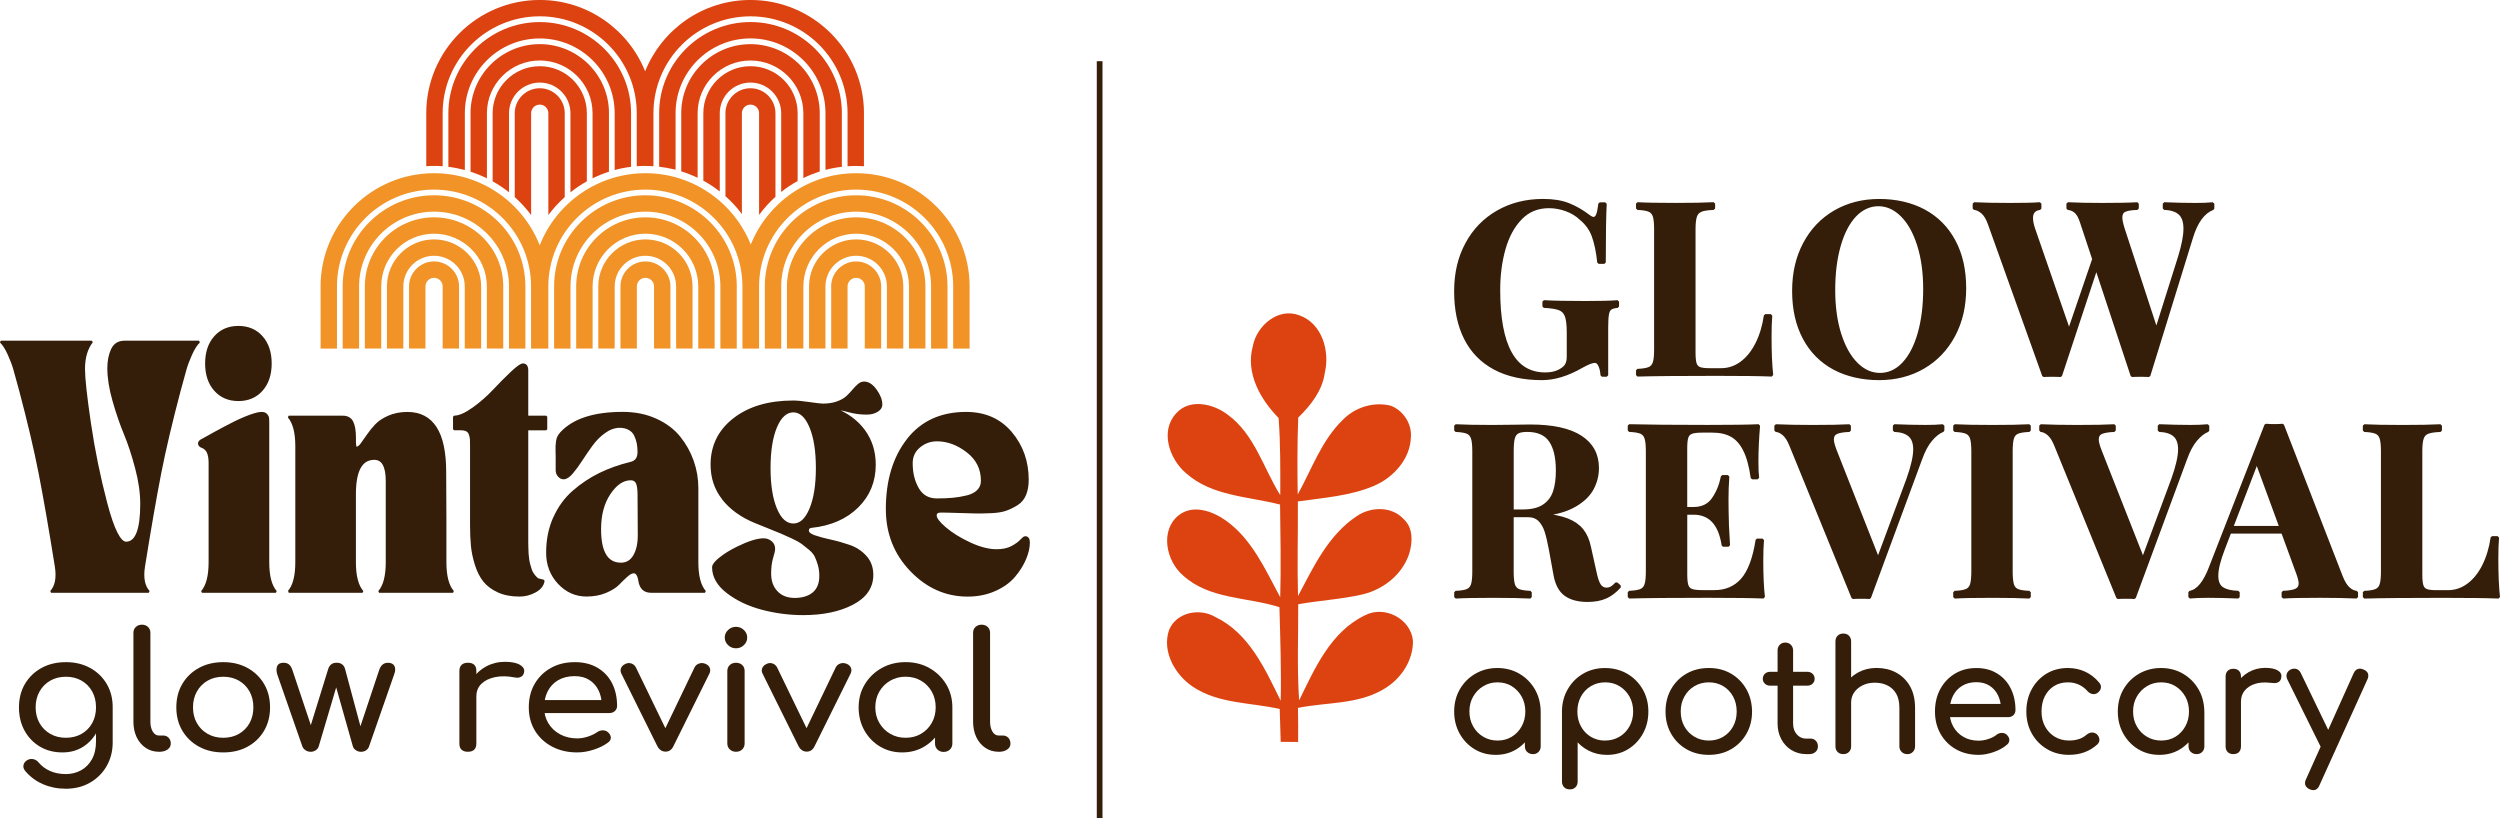 <?xml version="1.0" encoding="UTF-8"?>
<svg id="Layer_1" data-name="Layer 1" xmlns="http://www.w3.org/2000/svg" xmlns:xlink="http://www.w3.org/1999/xlink" viewBox="0 0 875.4 286.52">
  <defs>
    <clipPath id="clippath">
      <rect x="291.05" y="91.55" width="17.51" height="30.5" fill="none"/>
    </clipPath>
    <clipPath id="clippath-1">
      <rect x="267.82" y="68.38" width="63.97" height="53.68" fill="none"/>
    </clipPath>
    <clipPath id="clippath-2">
      <rect x="283.3" y="83.83" width="33" height="38.22" fill="none"/>
    </clipPath>
    <clipPath id="clippath-3">
      <rect x="275.56" y="76.1" width="48.48" height="45.95" fill="none"/>
    </clipPath>
    <clipPath id="clippath-4">
      <rect x="217.24" y="91.55" width="17.51" height="30.5" fill="none"/>
    </clipPath>
    <clipPath id="clippath-5">
      <rect x="194.01" y="68.38" width="63.97" height="53.68" fill="none"/>
    </clipPath>
    <clipPath id="clippath-6">
      <rect x="209.5" y="83.83" width="33" height="38.22" fill="none"/>
    </clipPath>
    <clipPath id="clippath-7">
      <rect x="201.76" y="76.1" width="48.48" height="45.95" fill="none"/>
    </clipPath>
    <clipPath id="clippath-8">
      <rect x="112.26" y="60.65" width="227.27" height="61.41" fill="none"/>
    </clipPath>
    <clipPath id="clippath-9">
      <rect x="143.23" y="91.55" width="17.51" height="30.5" fill="none"/>
    </clipPath>
    <clipPath id="clippath-10">
      <rect x="120" y="68.38" width="63.97" height="53.68" fill="none"/>
    </clipPath>
    <clipPath id="clippath-11">
      <rect x="135.49" y="83.83" width="33" height="38.22" fill="none"/>
    </clipPath>
    <clipPath id="clippath-12">
      <rect x="127.75" y="76.1" width="48.48" height="45.95" fill="none"/>
    </clipPath>
  </defs>
  <g>
    <path d="M271.54,39.64v29.26c-2.11,1.89-4.03,4.02-5.74,6.35v-35.61c0-1.66-1.35-3.01-3.02-3.01s-3,1.35-3,3.01v35.31c-1.71-2.3-3.64-4.38-5.76-6.25v-29.06c0-4.81,3.93-8.74,8.76-8.74s8.75,3.92,8.75,8.74Z" fill="#dd4311"/>
    <path d="M294.78,39.64v18.78c-1.96.21-3.88.57-5.73,1.06v-19.85c0-14.43-11.78-26.18-26.26-26.18s-26.23,11.74-26.23,26.18v19.79c-1.88-.47-3.79-.82-5.75-1.04v-18.75c0-17.59,14.35-31.91,31.98-31.91s32,14.32,32,31.91Z" fill="#dd4311"/>
    <path d="M279.3,39.64v23.75c-2.03,1.1-3.97,2.4-5.76,3.84v-27.59c0-5.91-4.81-10.73-10.76-10.73s-10.75,4.82-10.75,10.73v27.4c-1.82-1.42-3.73-2.68-5.75-3.77v-23.63c0-9.08,7.4-16.46,16.5-16.46s16.52,7.38,16.52,16.46Z" fill="#dd4311"/>
    <path d="M287.04,39.64v20.42c-1.98.63-3.9,1.39-5.74,2.28v-22.69c0-10.18-8.3-18.46-18.52-18.46s-18.5,8.28-18.5,18.46v22.6c-1.84-.88-3.76-1.64-5.74-2.25v-20.35c0-13.34,10.88-24.19,24.24-24.19s24.26,10.85,24.26,24.19Z" fill="#dd4311"/>
    <path d="M302.52,39.64v18.57c-.9-.06-1.81-.1-2.73-.1-1.02,0-2.02.03-3.01.11v-18.59c0-18.69-15.24-33.91-34-33.91s-33.97,15.22-33.97,33.91v18.57c-.94-.06-1.86-.1-2.82-.1-1.01,0-2.03.03-3.03.11v-18.59c0-18.69-15.24-33.91-33.97-33.91s-33.99,15.22-33.99,33.91v18.59c-1-.08-2-.11-3.02-.11-.91,0-1.83.03-2.72.1v-18.57c0-21.85,17.82-39.64,39.74-39.64,16.72,0,31.04,10.36,36.9,24.98,5.85-14.62,20.17-24.98,36.89-24.98,21.92,0,39.74,17.78,39.74,39.64Z" fill="#dd4311"/>
    <path d="M197.75,39.64v29.38c-2.12,1.89-4.03,3.98-5.74,6.27v-35.65c0-1.66-1.35-3.01-3.01-3.01s-3.02,1.35-3.02,3.01v35.65c-1.71-2.28-3.62-4.38-5.74-6.27v-29.38c0-4.81,3.93-8.74,8.76-8.74s8.75,3.92,8.75,8.74Z" fill="#dd4311"/>
    <path d="M220.97,39.64v18.78c-1.95.23-3.86.6-5.74,1.11v-19.89c0-14.43-11.77-26.18-26.23-26.18s-26.23,11.74-26.23,26.18v19.89c-1.88-.5-3.82-.88-5.77-1.11v-18.78c0-17.59,14.37-31.91,32-31.91s31.98,14.32,31.98,31.91Z" fill="#dd4311"/>
    <path d="M205.49,39.64v23.85c-2.01,1.13-3.95,2.42-5.74,3.85v-27.7c0-5.91-4.82-10.73-10.75-10.73s-10.76,4.82-10.76,10.73v27.7c-1.79-1.43-3.73-2.72-5.74-3.85v-23.85c0-9.08,7.4-16.46,16.5-16.46s16.49,7.38,16.49,16.46Z" fill="#dd4311"/>
    <path d="M213.23,39.64v20.49c-1.98.63-3.9,1.4-5.74,2.32v-22.81c0-10.18-8.3-18.46-18.49-18.46s-18.5,8.28-18.5,18.46v22.81c-1.85-.91-3.76-1.69-5.74-2.32v-20.49c0-13.34,10.87-24.19,24.24-24.19s24.24,10.85,24.24,24.19Z" fill="#dd4311"/>
    <g clip-path="url(#clippath)">
      <path d="M299.8,91.55c4.83,0,8.75,3.93,8.75,8.74v81.22h-5.74v-81.22c0-1.66-1.36-3.01-3.01-3.01s-3.02,1.35-3.02,3.01v81.22h-5.74v-81.22c0-4.82,3.93-8.74,8.76-8.74Z" fill="#f19326"/>
    </g>
    <g clip-path="url(#clippath-1)">
      <path d="M299.8,68.38c17.64,0,31.98,14.32,31.98,31.92v81.22h-5.75v-81.22c0-14.44-11.77-26.19-26.24-26.19s-26.24,11.75-26.24,26.19v81.22h-5.74v-81.22c0-17.6,14.35-31.92,31.99-31.92Z" fill="#f19326"/>
    </g>
    <g clip-path="url(#clippath-2)">
      <path d="M299.8,83.83c9.09,0,16.5,7.38,16.5,16.47v81.22h-5.74v-81.22c0-5.92-4.83-10.74-10.76-10.74s-10.76,4.81-10.76,10.74v81.22h-5.75v-81.22c0-9.08,7.41-16.47,16.5-16.47Z" fill="#f19326"/>
    </g>
    <g clip-path="url(#clippath-3)">
      <path d="M299.8,76.1c13.37,0,24.24,10.85,24.24,24.19v81.22h-5.74v-81.22c0-10.18-8.3-18.46-18.49-18.46s-18.5,8.28-18.5,18.46v81.22h-5.75v-81.22c0-13.34,10.88-24.19,24.24-24.19Z" fill="#f19326"/>
    </g>
    <g clip-path="url(#clippath-4)">
      <path d="M226,91.55c4.83,0,8.76,3.93,8.76,8.74v81.22h-5.74v-81.22c0-1.66-1.35-3.01-3.01-3.01s-3.01,1.35-3.01,3.01v81.22h-5.74v-81.22c0-4.82,3.92-8.74,8.75-8.74Z" fill="#f19326"/>
    </g>
    <g clip-path="url(#clippath-5)">
      <path d="M226,68.38c17.63,0,31.99,14.32,31.99,31.92v81.22h-5.74v-81.22c0-14.44-11.77-26.19-26.24-26.19s-26.24,11.75-26.24,26.19v81.22h-5.75v-81.22c0-17.6,14.35-31.92,31.98-31.92Z" fill="#f19326"/>
    </g>
    <g clip-path="url(#clippath-6)">
      <path d="M226,83.83c9.1,0,16.5,7.38,16.5,16.47v81.22h-5.75v-81.22c0-5.92-4.82-10.74-10.75-10.74s-10.76,4.81-10.76,10.74v81.22h-5.74v-81.22c0-9.08,7.4-16.47,16.5-16.47Z" fill="#f19326"/>
    </g>
    <g clip-path="url(#clippath-7)">
      <path d="M226,76.1c13.37,0,24.24,10.85,24.24,24.19v81.22h-5.74v-81.22c0-10.18-8.3-18.46-18.5-18.46s-18.5,8.28-18.5,18.46v81.22h-5.74v-81.22c0-13.34,10.87-24.19,24.24-24.19Z" fill="#f19326"/>
    </g>
    <g clip-path="url(#clippath-8)">
      <path d="M299.8,60.65c-16.72,0-31.05,10.37-36.91,24.99-5.85-14.62-20.18-24.99-36.9-24.99s-31.22,10.49-37,25.26c-5.79-14.77-20.19-25.26-37.01-25.26-21.9,0-39.73,17.79-39.73,39.65v81.22h5.74v-81.22c0-18.7,15.25-33.91,33.98-33.91s33.99,15.21,33.99,33.91v81.22h6.04v-81.22c0-18.7,15.24-33.91,33.98-33.91s33.99,15.21,33.99,33.91v81.22h5.83v-81.22c0-18.7,15.25-33.91,33.98-33.91s33.99,15.21,33.99,33.91v81.22h5.74v-81.22c0-21.86-17.83-39.65-39.73-39.65Z" fill="#f19326"/>
    </g>
    <g clip-path="url(#clippath-9)">
      <path d="M151.98,91.55c4.83,0,8.76,3.93,8.76,8.74v81.22h-5.74v-81.22c0-1.66-1.35-3.01-3.01-3.01s-3.01,1.35-3.01,3.01v81.22h-5.75v-81.22c0-4.82,3.93-8.74,8.76-8.74Z" fill="#f19326"/>
    </g>
    <g clip-path="url(#clippath-10)">
      <path d="M151.98,68.38c17.64,0,31.99,14.32,31.99,31.92v81.22h-5.74v-81.22c0-14.44-11.78-26.19-26.25-26.19s-26.24,11.75-26.24,26.19v81.22h-5.75v-81.22c0-17.6,14.35-31.92,31.99-31.92Z" fill="#f19326"/>
    </g>
    <g clip-path="url(#clippath-11)">
      <path d="M151.98,83.83c9.1,0,16.5,7.38,16.5,16.47v81.22h-5.74v-81.22c0-5.92-4.83-10.74-10.76-10.74s-10.75,4.81-10.75,10.74v81.22h-5.74v-81.22c0-9.08,7.4-16.47,16.5-16.47Z" fill="#f19326"/>
    </g>
    <g clip-path="url(#clippath-12)">
      <path d="M151.98,76.1c13.37,0,24.24,10.85,24.24,24.19v81.22h-5.74v-81.22c0-10.18-8.3-18.46-18.5-18.46s-18.49,8.28-18.49,18.46v81.22h-5.74v-81.22c0-13.34,10.87-24.19,24.24-24.19Z" fill="#f19326"/>
    </g>
    <path d="M317.85,153.98c4.87-6.24,11.68-9.37,20.44-9.37,6.59,0,11.83,2.31,15.72,6.92,3.89,4.61,5.83,10.1,5.83,16.46,0,1.98-.3,3.71-.89,5.16-.59,1.46-1.53,2.6-2.82,3.41-1.29.82-2.6,1.46-3.94,1.93-1.34.47-3.06.74-5.18.83-2.11.09-3.97.12-5.56.09-1.6-.03-3.64-.09-6.14-.17-2.5-.09-4.47-.13-5.91-.13-1.19,0-1.78.47-1.78,1.4,0,1.05,1.13,2.54,3.4,4.47,2.27,1.93,5.13,3.69,8.58,5.3,3.45,1.6,6.57,2.41,9.35,2.41,2.16,0,3.95-.38,5.37-1.14,1.42-.76,2.47-1.52,3.17-2.28.7-.76,1.2-1.14,1.51-1.14.82,0,1.24.61,1.24,1.84,0,1.75-.44,3.66-1.31,5.73-.88,2.07-2.14,4.09-3.79,6.04-1.65,1.95-3.9,3.58-6.76,4.86-2.86,1.28-6.04,1.93-9.54,1.93-7.57,0-14.18-2.93-19.82-8.8-5.64-5.86-8.46-13.03-8.46-21.49,0-9.92,2.43-18,7.3-24.25ZM321.4,171.14c1.47,2.51,3.67,3.76,6.61,3.76,2.11,0,3.98-.07,5.6-.22,1.62-.15,3.27-.42,4.95-.83,1.67-.41,2.97-1.08,3.9-2.01.93-.93,1.39-2.1,1.39-3.5,0-4.2-1.7-7.62-5.1-10.24-3.4-2.63-6.95-3.94-10.66-3.94-2.32,0-4.38.74-6.18,2.23-1.8,1.49-2.7,3.43-2.7,5.82,0,3.44.73,6.42,2.2,8.93Z" fill="#341e0a" stroke="#341e0a" stroke-miterlimit="1" stroke-width=".75"/>
    <path d="M32.17,119.67c-1.85,2.39-2.78,5.57-2.78,9.54,0,3.27.7,9.63,2.09,19.08,1.39,9.45,3.3,18.78,5.72,27.97,2.42,9.19,4.74,13.79,6.95,13.79,3.55,0,5.33-4.52,5.33-13.57,0-3.91-.61-8.14-1.82-12.69-1.21-4.55-2.52-8.54-3.94-11.95-1.42-3.41-2.73-7.24-3.94-11.47-1.21-4.23-1.82-8.04-1.82-11.42,0-2.51.42-4.68,1.27-6.52.85-1.84,2.31-2.76,4.37-2.76h26.12c-.98.93-1.92,2.41-2.82,4.42-.9,2.01-1.56,3.76-1.97,5.25-.41,1.49-1.08,3.93-2.01,7.31-2.94,11.09-5.22,20.78-6.84,29.06-1.62,8.29-3.52,19.17-5.68,32.65-.62,3.97-.05,6.92,1.7,8.84H17.88c1.75-1.93,2.32-4.87,1.7-8.84-2.16-13.48-4.06-24.37-5.68-32.65-1.62-8.29-3.9-17.97-6.84-29.06-.93-3.38-1.6-5.82-2.01-7.31-.41-1.49-1.07-3.24-1.97-5.25-.9-2.01-1.84-3.49-2.82-4.42h31.91Z" fill="#341e0a" stroke="#341e0a" stroke-miterlimit="1" stroke-width=".75"/>
    <path d="M70.57,154.16c.15-.06.77-.39,1.85-1.01,1.08-.61,2.05-1.15,2.9-1.62.85-.47,1.96-1.07,3.32-1.79,1.36-.73,2.61-1.37,3.75-1.93,1.13-.55,2.31-1.08,3.52-1.58,1.21-.5,2.31-.89,3.28-1.18.98-.29,1.78-.44,2.4-.44.72,0,1.26.19,1.62.57.36.38.57.76.62,1.14.05.38.08.95.08,1.71v48.85c0,4.84.9,8.29,2.7,10.33h-25.89c1.8-2.04,2.7-5.49,2.7-10.33v-34.97c0-.2-.01-.51-.04-.92-.03-.41-.06-.76-.12-1.05-.05-.29-.14-.64-.27-1.05-.13-.41-.28-.74-.46-1.01-.18-.26-.41-.53-.7-.79-.28-.26-.61-.45-.97-.57-.77-.29-1.16-.7-1.16-1.23,0-.41.28-.79.85-1.14ZM91.67,118c2.06,2.33,3.09,5.43,3.09,9.28s-1.03,6.94-3.09,9.28c-2.06,2.33-4.79,3.5-8.19,3.5s-6.13-1.17-8.19-3.5c-2.06-2.33-3.09-5.43-3.09-9.28s1.03-6.95,3.09-9.28c2.06-2.33,4.79-3.5,8.19-3.5s6.13,1.17,8.19,3.5Z" fill="#341e0a" stroke="#341e0a" stroke-miterlimit="1" stroke-width=".75"/>
    <path d="M101.08,207.21c1.8-2.04,2.7-5.49,2.7-10.33v-40.62c0-4.84-.9-8.29-2.7-10.33h18.93c1.6,0,2.7.61,3.32,1.84.62,1.23.93,3.03.93,5.43v1.49c0,1.4.18,2.1.54,2.1.57,0,1.16-.42,1.78-1.27.62-.85,1.34-1.87,2.16-3.06.82-1.2,1.78-2.38,2.86-3.55,1.08-1.17,2.59-2.17,4.52-3.02,1.93-.85,4.11-1.27,6.53-1.27,8.81,0,13.21,6.86,13.21,20.57l.08,16.72v14.97c0,4.84.9,8.29,2.7,10.33h-25.89c1.8-2.04,2.7-5.49,2.7-10.33v-28.45c0-5.19-1.47-7.79-4.4-7.79-4.53,0-6.8,4.14-6.8,12.43v23.81c0,4.84.9,8.29,2.7,10.33h-25.88Z" fill="#341e0a" stroke="#341e0a" stroke-miterlimit="1" stroke-width=".75"/>
    <path d="M165.63,143.08c2.65-1.9,5.06-4,7.22-6.3,2.16-2.3,4.25-4.41,6.26-6.3,2.01-1.9,3.35-2.85,4.02-2.85.98,0,1.47.7,1.47,2.1v16.2h6.65v4.38h-6.65v39.52c0,.38.01,1.05.04,2.01.03.96.05,1.65.08,2.06.03.41.09,1.01.19,1.8.1.79.22,1.4.35,1.84l.46,1.58c.18.61.39,1.11.62,1.49.23.38.52.77.85,1.18.33.41.71.76,1.12,1.05.1.06.77.23,2.01.52-.21,1.52-1.17,2.76-2.9,3.72-1.73.96-3.57,1.44-5.52,1.44-2.89,0-5.37-.48-7.46-1.44-2.09-.96-3.72-2.19-4.91-3.68-1.19-1.49-2.14-3.37-2.86-5.65-.72-2.28-1.18-4.46-1.39-6.57-.21-2.1-.31-4.49-.31-7.18v-28.1c0-.93-.01-1.62-.04-2.06-.03-.44-.14-.99-.35-1.66-.21-.67-.57-1.15-1.08-1.44-.51-.29-1.21-.44-2.09-.44h-2.4v-4.38c1.75,0,3.95-.95,6.61-2.84Z" fill="#341e0a" stroke="#341e0a" stroke-miterlimit="1" stroke-width=".75"/>
    <path d="M194.1,181.29c1.65-3.68,3.9-6.76,6.76-9.24,2.86-2.48,5.94-4.52,9.23-6.13,3.3-1.6,6.88-2.87,10.74-3.81,1.85-.41,2.78-1.69,2.78-3.85,0-1.11-.09-2.13-.27-3.06-.18-.93-.49-1.87-.93-2.8-.44-.93-1.13-1.66-2.09-2.19-.95-.53-2.1-.79-3.44-.79-1.8.06-3.55.7-5.25,1.93-1.7,1.23-3.19,2.73-4.48,4.51-1.29,1.78-2.5,3.55-3.63,5.3-1.13,1.75-2.23,3.24-3.28,4.46-1.06,1.23-2.02,1.84-2.9,1.84-.62,0-1.17-.28-1.66-.83-.49-.55-.73-1.21-.73-1.97v-4.82c0-.23-.01-.8-.04-1.71-.03-.91-.03-1.55,0-1.93.03-.38.08-.9.15-1.58.08-.67.24-1.24.5-1.71.26-.47.57-.91.93-1.31,4.33-4.67,11.51-7,21.56-7,4.28,0,8.13.77,11.55,2.32,3.43,1.55,6.17,3.59,8.23,6.13,2.06,2.54,3.63,5.34,4.71,8.4,1.08,3.06,1.62,6.2,1.62,9.41v26c0,4.84.9,8.29,2.7,10.33h-18.93c-2.27,0-3.61-1.25-4.02-3.76-.31-2.04-.98-3.06-2.01-3.06-.67,0-1.48.42-2.43,1.27-.95.85-1.92,1.78-2.9,2.8-.98,1.02-2.46,1.95-4.44,2.8-1.98.85-4.24,1.27-6.76,1.27-3.76,0-6.99-1.44-9.7-4.33-2.7-2.89-4.06-6.43-4.06-10.64,0-4.49.82-8.58,2.47-12.26ZM213.46,172.76c-2.24,3.3-3.36,7.48-3.36,12.56,0,8.05,2.45,12.08,7.34,12.08,2.01,0,3.55-.92,4.64-2.76,1.08-1.84,1.62-4.25,1.62-7.22,0-1.87-.01-4.25-.04-7.14-.03-2.89-.04-5.24-.04-7.05,0-1.98-.21-3.38-.62-4.2-.41-.82-1.13-1.23-2.16-1.23-2.68,0-5.14,1.65-7.38,4.95Z" fill="#341e0a" stroke="#341e0a" stroke-miterlimit="1" stroke-width=".75"/>
    <path d="M253.21,174.68c-2.68-3.4-4.02-7.38-4.02-11.96,0-6.6,2.63-11.93,7.88-16,5.25-4.07,12.16-6.1,20.71-6.1,1.29,0,3.17.18,5.64.54,2.47.36,4.04.54,4.71.54,1.91,0,3.59-.26,5.06-.79,1.47-.53,2.61-1.18,3.44-1.95.82-.77,1.54-1.53,2.16-2.28.62-.75,1.24-1.38,1.85-1.91.62-.53,1.26-.79,1.93-.79,1.44,0,2.81.89,4.09,2.67,1.29,1.78,1.93,3.47,1.93,5.06,0,.87-.5,1.6-1.51,2.2-1,.6-2.2.9-3.59.9-2.21,0-4.3-.28-6.26-.83-1.96-.55-3.71-.86-5.25-.9,4.53,1.73,8.05,4.3,10.55,7.69,2.5,3.4,3.75,7.38,3.75,11.96,0,5.83-2.01,10.73-6.03,14.7-4.02,3.97-9.4,6.32-16.15,7.04-.82.1-1.24.53-1.24,1.3,0,.82.77,1.49,2.32,2.02,1.54.53,3.42,1.04,5.64,1.52,2.21.48,4.43,1.11,6.65,1.88,2.21.77,4.1,2.01,5.64,3.72,1.54,1.71,2.32,3.84,2.32,6.39,0,4.33-2.31,7.71-6.92,10.11-4.61,2.41-10.37,3.61-17.27,3.61-4.89,0-9.7-.63-14.41-1.88-4.71-1.25-8.74-3.17-12.09-5.74-3.35-2.58-5.02-5.5-5.02-8.78,0-.77.82-1.82,2.47-3.14,1.65-1.32,3.66-2.56,6.03-3.72,3.92-1.93,6.98-2.89,9.2-2.89.93,0,1.76.3,2.51.9.75.6,1.12,1.41,1.12,2.42,0,.53-.23,1.57-.7,3.11-.46,1.54-.7,3.4-.7,5.56,0,2.65.77,4.79,2.32,6.43,1.54,1.64,3.66,2.46,6.34,2.46s4.97-.69,6.57-2.06c1.6-1.37,2.39-3.38,2.39-6.03,0-1.4-.17-2.67-.5-3.83-.34-1.16-.71-2.17-1.12-3.03-.41-.87-1.12-1.72-2.12-2.56-1-.84-1.88-1.54-2.63-2.1-.75-.55-1.89-1.19-3.44-1.91-1.54-.72-2.81-1.29-3.79-1.7-.98-.41-2.49-1.02-4.52-1.84-2.04-.82-3.64-1.47-4.83-1.95-4.74-1.97-8.45-4.66-11.13-8.05ZM271.72,149.47c-1.52,3.64-2.28,8.44-2.28,14.41s.76,10.76,2.28,14.38c1.52,3.61,3.54,5.42,6.07,5.42s4.47-1.81,5.99-5.42c1.52-3.61,2.28-8.4,2.28-14.38s-.76-10.78-2.28-14.41c-1.52-3.64-3.52-5.45-5.99-5.45s-4.55,1.82-6.07,5.45Z" fill="#341e0a" stroke="#341e0a" stroke-miterlimit="1" stroke-width=".75"/>
    <path d="M21.89,263.47c-2.98,0-5.61-.67-7.89-2.02-2.28-1.35-4.08-3.21-5.39-5.58-1.31-2.37-1.97-5.1-1.97-8.18s.7-5.86,2.11-8.23c1.41-2.37,3.35-4.23,5.81-5.58,2.46-1.35,5.3-2.02,8.52-2.02s6,.68,8.46,2.02c2.46,1.35,4.4,3.21,5.81,5.58,1.41,2.37,2.11,5.12,2.11,8.23h-3.51c0,3.08-.61,5.8-1.82,8.18-1.21,2.37-2.87,4.24-4.97,5.58-2.11,1.35-4.53,2.02-7.27,2.02ZM22.96,276.18c-2.82,0-5.46-.53-7.92-1.6-2.46-1.06-4.55-2.62-6.25-4.67-.52-.65-.71-1.31-.57-1.99.14-.68.53-1.23,1.16-1.65.71-.46,1.46-.61,2.23-.46.77.15,1.4.53,1.88,1.14,1.07,1.29,2.42,2.3,4.05,3.02,1.63.72,3.47,1.08,5.54,1.08,1.91,0,3.66-.44,5.27-1.31,1.61-.87,2.89-2.16,3.84-3.87.95-1.71,1.43-3.8,1.43-6.27v-8.09l1.97-5.01,3.87,1.2v12.31c0,3-.7,5.73-2.08,8.18-1.39,2.45-3.33,4.4-5.81,5.84-2.48,1.44-5.35,2.16-8.61,2.16ZM23.08,258.34c2.06,0,3.89-.46,5.48-1.37,1.59-.91,2.83-2.17,3.72-3.76.89-1.6,1.34-3.44,1.34-5.53s-.45-3.94-1.34-5.55c-.89-1.61-2.14-2.88-3.72-3.79-1.59-.91-3.42-1.37-5.48-1.37s-3.89.46-5.48,1.37c-1.59.91-2.84,2.17-3.75,3.79-.91,1.61-1.37,3.47-1.37,5.55s.46,3.93,1.37,5.53c.91,1.6,2.16,2.85,3.75,3.76,1.59.91,3.41,1.37,5.48,1.37Z" fill="#341e0a"/>
    <path d="M55.66,263.24c-1.75,0-3.3-.46-4.65-1.37-1.35-.91-2.4-2.15-3.16-3.73-.75-1.58-1.13-3.39-1.13-5.44v-31.11c0-.84.28-1.52.83-2.05.56-.53,1.27-.8,2.14-.8s1.59.27,2.14.8c.56.53.83,1.22.83,2.05v31.11c0,1.41.28,2.56.83,3.48.56.91,1.27,1.37,2.14,1.37h1.49c.79,0,1.44.27,1.94.8.5.53.74,1.22.74,2.05s-.38,1.52-1.13,2.05c-.75.53-1.73.8-2.92.8h-.12Z" fill="#341e0a"/>
    <path d="M78.18,263.47c-3.22,0-6.06-.67-8.52-2.02-2.46-1.35-4.4-3.21-5.81-5.58-1.41-2.37-2.11-5.1-2.11-8.18s.7-5.86,2.11-8.23c1.41-2.37,3.35-4.23,5.81-5.58,2.46-1.35,5.3-2.02,8.52-2.02s6,.68,8.46,2.02c2.46,1.35,4.4,3.21,5.81,5.58,1.41,2.37,2.11,5.12,2.11,8.23s-.7,5.8-2.08,8.18c-1.39,2.37-3.32,4.24-5.78,5.58-2.46,1.35-5.3,2.02-8.52,2.02ZM78.18,258.34c2.06,0,3.89-.46,5.48-1.37,1.59-.91,2.83-2.17,3.72-3.76.89-1.6,1.34-3.44,1.34-5.53s-.45-3.94-1.34-5.55c-.89-1.61-2.14-2.88-3.72-3.79-1.59-.91-3.42-1.37-5.48-1.37s-3.89.46-5.48,1.37c-1.59.91-2.84,2.17-3.75,3.79-.91,1.61-1.37,3.47-1.37,5.55s.46,3.93,1.37,5.53c.91,1.6,2.16,2.85,3.75,3.76,1.59.91,3.41,1.37,5.48,1.37Z" fill="#341e0a"/>
    <path d="M108.73,263.24c-.64,0-1.22-.18-1.76-.54-.54-.36-.9-.81-1.1-1.34l-8.82-25.3c-.32-1.18-.31-2.14.03-2.88.34-.74,1.08-1.11,2.23-1.11.75,0,1.38.2,1.88.6.5.4.9,1.07,1.22,2.02l7.51,22.45h-2.08l7.09-22.9c.2-.65.54-1.17,1.01-1.57.48-.4,1.13-.6,1.97-.6s1.44.2,1.94.6c.5.4.82.92.98,1.57l5.78,21.54h-.89l7.03-21.08c.56-1.75,1.59-2.62,3.1-2.62,1.11,0,1.87.37,2.26,1.11.4.74.38,1.7-.06,2.88l-8.82,25.3c-.16.53-.5.98-1.01,1.34-.52.36-1.11.54-1.79.54-.64,0-1.23-.18-1.79-.54-.56-.36-.91-.81-1.07-1.34l-6.14-21.71h.6l-6.43,21.71c-.16.53-.51.98-1.04,1.34-.54.36-1.14.54-1.82.54Z" fill="#341e0a"/>
    <path d="M163.83,263.24c-.95,0-1.69-.24-2.2-.71-.52-.47-.77-1.19-.77-2.14v-25.47c0-.91.26-1.61.77-2.11.52-.49,1.25-.74,2.2-.74s1.74.24,2.23.71c.5.48.74,1.19.74,2.14v25.47c0,.91-.25,1.62-.74,2.11-.5.49-1.24.74-2.23.74ZM163.77,243.76c0-2.28.59-4.32,1.76-6.12,1.17-1.8,2.75-3.24,4.74-4.3,1.99-1.06,4.17-1.6,6.55-1.6s4.16.37,5.33,1.11c1.17.74,1.62,1.62,1.34,2.65-.12.53-.35.94-.68,1.23-.34.28-.73.47-1.16.54-.44.08-.91.06-1.43-.06-2.54-.49-4.82-.53-6.85-.11-2.03.42-3.62,1.2-4.8,2.34-1.17,1.14-1.76,2.58-1.76,4.33h-3.04Z" fill="#341e0a"/>
    <path d="M202.14,263.47c-3.3,0-6.23-.67-8.79-2.02-2.56-1.35-4.57-3.21-6.02-5.58-1.45-2.37-2.17-5.1-2.17-8.18s.68-5.86,2.06-8.23c1.37-2.37,3.27-4.23,5.69-5.58,2.42-1.35,5.2-2.02,8.34-2.02s5.76.66,7.98,1.97c2.22,1.31,3.92,3.12,5.09,5.41,1.17,2.3,1.76,4.95,1.76,7.95,0,.72-.26,1.32-.77,1.79-.52.48-1.17.71-1.97.71h-24.01v-4.56h23.83l-2.44,1.6c-.04-1.9-.44-3.6-1.19-5.1-.75-1.5-1.83-2.69-3.22-3.56-1.39-.87-3.08-1.31-5.06-1.31-2.26,0-4.2.48-5.81,1.42-1.61.95-2.83,2.25-3.66,3.9-.83,1.65-1.25,3.52-1.25,5.61s.5,3.95,1.49,5.58c.99,1.63,2.36,2.93,4.11,3.87,1.75.95,3.75,1.42,6.02,1.42,1.23,0,2.49-.22,3.78-.65,1.29-.44,2.33-.94,3.13-1.51.6-.42,1.24-.64,1.94-.66.69-.02,1.3.18,1.82.6.67.57,1.03,1.2,1.07,1.88.04.68-.28,1.27-.95,1.77-1.35,1.03-3.03,1.86-5.03,2.51-2.01.65-3.92.97-5.75.97Z" fill="#341e0a"/>
    <path d="M233.05,263.19c-1.23,0-2.18-.63-2.86-1.88l-12.63-25.47c-.32-.65-.35-1.28-.09-1.91.26-.63.76-1.11,1.52-1.45.67-.34,1.36-.4,2.06-.17.69.23,1.22.67,1.58,1.31l11.79,24.33h-2.86l11.68-24.33c.36-.65.9-1.08,1.64-1.31.73-.23,1.48-.17,2.23.17.72.3,1.19.78,1.43,1.42.24.65.2,1.29-.12,1.94l-12.63,25.47c-.6,1.25-1.51,1.88-2.74,1.88Z" fill="#341e0a"/>
    <path d="M257.71,227.01c-1.07,0-2-.37-2.77-1.11s-1.16-1.62-1.16-2.65.39-1.91,1.16-2.65,1.7-1.11,2.77-1.11,2,.37,2.77,1.11,1.16,1.62,1.16,2.65-.39,1.91-1.16,2.65-1.7,1.11-2.77,1.11ZM257.71,263.24c-.87,0-1.6-.28-2.17-.83-.58-.55-.86-1.24-.86-2.08v-25.35c0-.87.29-1.58.86-2.11.58-.53,1.3-.8,2.17-.8s1.65.27,2.2.8c.56.53.83,1.23.83,2.11v25.35c0,.84-.28,1.53-.83,2.08-.56.55-1.29.83-2.2.83Z" fill="#341e0a"/>
    <path d="M282.49,263.19c-1.23,0-2.18-.63-2.86-1.88l-12.63-25.47c-.32-.65-.35-1.28-.09-1.91.26-.63.76-1.11,1.52-1.45.67-.34,1.36-.4,2.06-.17.69.23,1.22.67,1.58,1.31l11.79,24.33h-2.86l11.68-24.33c.36-.65.9-1.08,1.64-1.31.73-.23,1.48-.17,2.23.17.72.3,1.19.78,1.43,1.42.24.65.2,1.29-.12,1.94l-12.63,25.47c-.6,1.25-1.51,1.88-2.74,1.88Z" fill="#341e0a"/>
    <path d="M315.91,263.47c-2.9,0-5.5-.69-7.8-2.08-2.3-1.39-4.12-3.27-5.45-5.64-1.33-2.37-2-5.06-2-8.06s.72-5.7,2.17-8.09c1.45-2.39,3.41-4.28,5.9-5.67,2.48-1.39,5.27-2.08,8.37-2.08s5.88.69,8.34,2.08c2.46,1.39,4.42,3.28,5.87,5.67,1.45,2.39,2.17,5.09,2.17,8.09h-2.32c0,3-.67,5.69-2,8.06-1.33,2.37-3.15,4.25-5.45,5.64-2.3,1.39-4.9,2.08-7.8,2.08ZM317.1,258.34c2.03,0,3.83-.46,5.42-1.4,1.59-.93,2.84-2.2,3.75-3.82.91-1.61,1.37-3.43,1.37-5.44s-.46-3.88-1.37-5.5c-.91-1.61-2.16-2.89-3.75-3.82-1.59-.93-3.4-1.4-5.42-1.4s-3.78.47-5.39,1.4c-1.61.93-2.88,2.2-3.81,3.82-.93,1.61-1.4,3.45-1.4,5.5s.47,3.83,1.4,5.44c.93,1.61,2.2,2.89,3.81,3.82s3.4,1.4,5.39,1.4ZM330.44,263.3c-.87,0-1.6-.28-2.17-.83-.58-.55-.86-1.24-.86-2.08v-8.72l1.13-6.04,4.94,2.05v12.7c0,.84-.29,1.53-.86,2.08s-1.3.83-2.17.83Z" fill="#341e0a"/>
    <path d="M349.68,263.24c-1.75,0-3.3-.46-4.65-1.37-1.35-.91-2.4-2.15-3.16-3.73-.75-1.58-1.13-3.39-1.13-5.44v-31.11c0-.84.28-1.52.83-2.05.56-.53,1.27-.8,2.14-.8s1.59.27,2.14.8c.56.53.83,1.22.83,2.05v31.11c0,1.41.28,2.56.83,3.48.56.91,1.27,1.37,2.14,1.37h1.49c.79,0,1.44.27,1.94.8.5.53.74,1.22.74,2.05s-.38,1.52-1.13,2.05c-.75.53-1.73.8-2.92.8h-.12Z" fill="#341e0a"/>
  </g>
  <g>
    <g>
      <path d="M560.2,128.1c-.42-1.02-.99-1.53-1.74-1.53-.94,0-2.47.59-4.6,1.78-4.91,2.84-9.55,4.26-13.91,4.26-6.51,0-12.03-1.21-16.56-3.62-4.53-2.42-7.94-5.91-10.25-10.48-2.3-4.57-3.46-10.05-3.46-16.46s1.3-11.89,3.91-16.71c2.61-4.82,6.24-8.55,10.89-11.2,4.65-2.65,9.94-3.98,15.88-3.98,3.48,0,6.42.48,8.84,1.43,2.41.95,4.78,2.31,7.1,4.08.69.52,1.26.79,1.7.79.58,0,1.04-.4,1.37-1.2.33-.8.59-2.1.79-3.9h1.95c-.22,3.84-.33,10.68-.33,20.54h-1.99c-.41-3.81-1.06-6.91-1.94-9.3-.88-2.39-2.35-4.41-4.39-6.06-1.35-1.3-3.02-2.31-5.01-3.04-1.99-.73-4.02-1.1-6.09-1.1-3.95,0-7.23,1.34-9.85,4.04-2.62,2.69-4.56,6.24-5.82,10.66-1.25,4.42-1.88,9.23-1.88,14.45,0,19.57,5.42,29.36,16.27,29.36,2.46,0,4.46-.57,6-1.7.75-.5,1.27-1.09,1.57-1.78.31-.69.46-1.57.46-2.65v-8.28c0-2.65-.22-4.59-.66-5.82-.44-1.23-1.24-2.07-2.38-2.52-1.15-.45-2.97-.74-5.48-.85v-1.7c3.26.19,8.09.29,14.49.29,5.22,0,9-.09,11.34-.29v1.7c-1.16.11-1.99.34-2.48.68-.5.35-.84,1-1.03,1.95-.19.95-.29,2.51-.29,4.66v16.81h-1.7c-.06-1.19-.29-2.29-.7-3.31Z" fill="#341e0a" stroke="#341e0a" stroke-miterlimit="1"/>
      <path d="M595.63,73.69c-.92.36-1.56,1.02-1.9,1.99-.34.97-.52,2.51-.52,4.64v43.06c0,1.82.13,3.14.39,3.95.26.81.76,1.37,1.49,1.66.73.29,1.88.43,3.46.43h4.14c2.57,0,4.92-.79,7.06-2.36,2.14-1.58,3.93-3.79,5.38-6.65,1.45-2.86,2.45-6.16,3-9.91h1.95c-.17,1.93-.25,4.42-.25,7.45,0,5.44.19,9.91.58,13.41-3.84-.17-10.31-.25-19.42-.25-12.31,0-21.52.08-27.62.25v-1.7c1.88-.08,3.24-.3,4.1-.66.85-.36,1.44-1.02,1.76-1.99.32-.97.47-2.51.47-4.64v-42.07c0-2.12-.15-3.67-.47-4.64-.32-.97-.91-1.63-1.76-1.99-.86-.36-2.22-.58-4.1-.67v-1.7c2.84.17,7.3.25,13.37.25,5.74,0,10.19-.08,13.33-.25v1.7c-2.04.09-3.53.31-4.45.67Z" fill="#341e0a" stroke="#341e0a" stroke-miterlimit="1"/>
      <path d="M673.76,73.82c4.51,2.43,8.01,5.95,10.49,10.58,2.48,4.62,3.73,10.12,3.73,16.5s-1.28,11.76-3.83,16.56c-2.56,4.8-6.11,8.53-10.66,11.18-4.56,2.65-9.73,3.97-15.53,3.97s-11.24-1.21-15.75-3.64c-4.52-2.43-8.01-5.96-10.47-10.58-2.47-4.63-3.71-10.12-3.71-16.5s1.27-11.76,3.81-16.56c2.54-4.8,6.09-8.53,10.64-11.18,4.56-2.65,9.74-3.98,15.57-3.98s11.2,1.22,15.72,3.65ZM649.5,75.5c-2.36,2.53-4.18,6.04-5.46,10.56-1.28,4.51-1.92,9.68-1.92,15.5s.72,11.06,2.15,15.53c1.44,4.47,3.38,7.92,5.84,10.35,2.45,2.43,5.19,3.64,8.2,3.64s5.86-1.26,8.22-3.79c2.36-2.53,4.18-6.05,5.46-10.56,1.28-4.51,1.93-9.68,1.93-15.51s-.72-11.02-2.15-15.5c-1.44-4.49-3.39-7.94-5.86-10.37-2.47-2.43-5.2-3.64-8.18-3.64s-5.86,1.26-8.22,3.79Z" fill="#341e0a" stroke="#341e0a" stroke-miterlimit="1"/>
      <path d="M768.33,71.57c2.68,0,4.86-.08,6.54-.25v1.7c-3.31,1.27-5.79,4.64-7.45,10.1l-14.95,48.4c-.61-.05-1.6-.08-2.98-.08s-2.33.03-2.94.08l-12.5-37.8-12.5,37.8c-.64-.05-1.63-.08-2.98-.08s-2.34.03-2.98.08l-19-53.08c-.64-1.85-1.44-3.2-2.42-4.06-.98-.85-1.95-1.31-2.92-1.37v-1.7c3.4.17,7.62.25,12.67.25,4.75,0,8.21-.08,10.4-.25v1.7c-1.96.25-2.94,1.35-2.94,3.31,0,1.05.25,2.32.74,3.81l12.38,35.77,8.61-25.17-4.35-13.12c-.55-1.66-1.21-2.82-1.99-3.48-.77-.66-1.67-1.03-2.69-1.12v-1.7c3.15.17,7.19.25,12.13.25,5.5,0,9.56-.08,12.21-.25v1.7c-2.07.06-3.54.29-4.43.71-.88.41-1.33,1.23-1.33,2.44,0,.91.28,2.23.83,3.97l11.59,35.48,8.08-25.63c1.27-4.14,1.9-7.44,1.9-9.89s-.6-4.23-1.8-5.32c-1.2-1.09-3.01-1.68-5.44-1.76v-1.7c3.81.17,7.31.25,10.52.25Z" fill="#341e0a" stroke="#341e0a" stroke-miterlimit="1"/>
    </g>
    <g>
      <path d="M562.21,209.12c-1.75.78-3.86,1.16-6.31,1.16-3.26,0-5.84-.69-7.74-2.07-1.9-1.38-3.15-3.75-3.73-7.12l-1.53-8.44c-.5-2.73-1.02-4.93-1.55-6.61-.54-1.67-1.31-2.99-2.32-3.97-1.01-.98-2.34-1.47-3.99-1.47h-5.51v19.5c0,2.13.15,3.67.45,4.64.31.97.88,1.63,1.74,1.99.86.36,2.24.58,4.14.66v1.7c-3.01-.16-7.27-.25-12.79-.25-6.05,0-10.5.08-13.37.25v-1.7c1.88-.08,3.24-.3,4.1-.66.86-.36,1.44-1.02,1.76-1.99.32-.97.48-2.51.48-4.64v-42.06c0-2.13-.16-3.67-.48-4.64-.32-.97-.91-1.63-1.76-1.99-.85-.36-2.22-.58-4.1-.66v-1.7c2.87.16,7.16.25,12.88.25,2.26,0,4.77-.03,7.54-.08,2.76-.05,4.68-.08,5.75-.08,7.78,0,13.65,1.28,17.6,3.83,3.95,2.55,5.92,6.19,5.92,10.91,0,2.51-.59,4.9-1.78,7.16-1.19,2.26-3.2,4.23-6.05,5.9-2.84,1.67-6.59,2.78-11.26,3.33h.08c3.42.3,6.23.88,8.43,1.74,2.19.86,3.91,2.05,5.15,3.58,1.24,1.53,2.11,3.49,2.61,5.86l1.94,8.74c.47,2.29,1,3.88,1.6,4.76.59.88,1.43,1.32,2.5,1.32.66-.03,1.24-.19,1.74-.5.5-.31,1.05-.79,1.66-1.45l1.16,1.04c-1.54,1.74-3.19,2.99-4.95,3.77ZM540.6,177.08c1.78-1.21,3.01-2.84,3.69-4.89.68-2.04,1.01-4.5,1.01-7.37,0-4.64-.82-8.14-2.46-10.52-1.64-2.37-4.33-3.56-8.05-3.56-1.52,0-2.64.2-3.37.6-.73.4-1.23,1.11-1.49,2.11-.26,1.01-.39,2.53-.39,4.57v20.87h3.64c3.17,0,5.65-.6,7.43-1.82Z" fill="#341e0a" stroke="#341e0a" stroke-miterlimit="1"/>
      <path d="M616.93,196.21c0,5.19.19,9.48.58,12.87-3.84-.16-10.31-.25-19.42-.25-12.31,0-21.51.08-27.62.25v-1.7c1.88-.08,3.24-.3,4.1-.66.86-.36,1.44-1.02,1.76-1.99.32-.97.48-2.51.48-4.64v-42.06c0-2.13-.16-3.67-.48-4.64-.32-.97-.9-1.63-1.76-1.99-.86-.36-2.22-.58-4.1-.66v-1.7c6.1.16,15.31.25,27.62.25,8.31,0,14.21-.08,17.72-.25-.39,4.66-.58,8.84-.58,12.54,0,2.51.08,4.43.25,5.76h-1.95c-.58-4.11-1.46-7.35-2.65-9.73-1.19-2.37-2.69-4.07-4.51-5.09-1.82-1.02-4.07-1.53-6.75-1.53h-3.48c-1.77,0-3.04.14-3.83.44-.79.29-1.32.84-1.6,1.66-.28.81-.41,2.13-.41,3.95v20.99h2.69c3.04,0,5.33-1.11,6.87-3.31,1.55-2.21,2.62-4.83,3.23-7.87h1.95c-.19,2.79-.29,5.45-.29,7.99l.04,4.06c0,2.87.17,6.89.5,12.05h-1.94c-1.13-7.48-4.58-11.22-10.35-11.22h-2.69v21.36c0,1.82.14,3.14.41,3.95.28.81.81,1.37,1.6,1.66.79.29,2.06.44,3.83.44h4.18c3.97,0,7.2-1.38,9.67-4.14,2.47-2.76,4.22-7.4,5.24-13.91h1.94c-.16,1.85-.25,4.22-.25,7.12Z" fill="#341e0a" stroke="#341e0a" stroke-miterlimit="1"/>
      <path d="M673.88,149.3c2.59,0,4.75-.08,6.46-.25v1.7c-1.41.55-2.8,1.63-4.18,3.25-1.38,1.62-2.59,3.9-3.64,6.85l-17.88,48.4c-.64-.06-1.63-.08-2.98-.08s-2.25.03-2.85.08l-21.66-53.08c-.72-1.88-1.55-3.24-2.5-4.08-.95-.84-1.9-1.29-2.84-1.34v-1.7c3.4.16,7.7.25,12.92.25,5.77,0,10.06-.08,12.88-.25v1.7c-2.13.08-3.65.34-4.57.76-.92.43-1.39,1.22-1.39,2.38,0,.88.35,2.21,1.04,3.98l14.95,37.96,10.43-28.11c1.57-4.45,2.36-7.9,2.36-10.35,0-2.26-.6-3.91-1.8-4.95-1.2-1.04-2.97-1.59-5.32-1.68v-1.7c3.81.16,7.34.25,10.6.25Z" fill="#341e0a" stroke="#341e0a" stroke-miterlimit="1"/>
      <path d="M706.46,151.41c-.86.36-1.44,1.02-1.74,1.99-.3.97-.46,2.51-.46,4.64v42.06c0,2.13.15,3.67.46,4.64.3.97.88,1.63,1.74,1.99.86.36,2.23.58,4.14.66v1.7c-3.01-.16-7.28-.25-12.79-.25-6.05,0-10.51.08-13.37.25v-1.7c1.88-.08,3.24-.3,4.1-.66.85-.36,1.44-1.02,1.76-1.99.32-.97.48-2.51.48-4.64v-42.06c0-2.13-.16-3.67-.48-4.64-.32-.97-.9-1.63-1.76-1.99-.86-.36-2.22-.58-4.1-.66v-1.7c2.84.16,7.3.25,13.37.25,5.52,0,9.78-.08,12.79-.25v1.7c-1.91.08-3.29.3-4.14.66Z" fill="#341e0a" stroke="#341e0a" stroke-miterlimit="1"/>
      <path d="M766.64,149.3c2.6,0,4.75-.08,6.46-.25v1.7c-1.41.55-2.8,1.63-4.18,3.25-1.38,1.62-2.6,3.9-3.64,6.85l-17.89,48.4c-.63-.06-1.63-.08-2.98-.08s-2.25.03-2.86.08l-21.65-53.08c-.72-1.88-1.55-3.24-2.5-4.08-.95-.84-1.9-1.29-2.84-1.34v-1.7c3.39.16,7.7.25,12.92.25,5.77,0,10.06-.08,12.88-.25v1.7c-2.12.08-3.65.34-4.57.76-.92.43-1.39,1.22-1.39,2.38,0,.88.34,2.21,1.04,3.98l14.95,37.96,10.43-28.11c1.57-4.45,2.36-7.9,2.36-10.35,0-2.26-.6-3.91-1.8-4.95-1.2-1.04-2.97-1.59-5.32-1.68v-1.7c3.81.16,7.34.25,10.6.25Z" fill="#341e0a" stroke="#341e0a" stroke-miterlimit="1"/>
      <path d="M822.37,206.04c.94.84,1.88,1.29,2.82,1.34v1.7c-3.4-.16-7.69-.25-12.88-.25-5.79,0-10.09.08-12.88.25v-1.7c2.13-.08,3.65-.34,4.58-.79.92-.44,1.39-1.22,1.39-2.32,0-.86-.34-2.19-1.04-4.02l-5.09-13.91h-18.46l-2.23,5.84c-1.55,3.98-2.32,7.12-2.32,9.44,0,2.1.62,3.56,1.86,4.39,1.24.83,3.12,1.28,5.63,1.37v1.7c-3.81-.16-7.32-.25-10.52-.25-2.6,0-4.75.08-6.46.25v-1.7c2.82-.47,5.25-3.43,7.29-8.9l19.34-49.6c.91.08,1.89.12,2.94.12,1.1,0,2.08-.04,2.94-.12l20.58,53.08c.74,1.87,1.59,3.24,2.52,4.08ZM790.25,161.76l-8.78,22.89h17.18l-8.4-22.89Z" fill="#341e0a" stroke="#341e0a" stroke-miterlimit="1"/>
      <path d="M850.12,151.41c-.92.36-1.56,1.02-1.9,1.99-.35.97-.52,2.51-.52,4.64v43.06c0,1.82.13,3.14.39,3.95.26.81.76,1.37,1.49,1.66.73.29,1.88.44,3.46.44h4.14c2.57,0,4.92-.78,7.06-2.36,2.14-1.57,3.93-3.79,5.38-6.64,1.44-2.86,2.45-6.16,3-9.92h1.95c-.17,1.93-.25,4.42-.25,7.45,0,5.44.19,9.91.58,13.41-3.84-.16-10.31-.25-19.42-.25-12.31,0-21.52.08-27.61.25v-1.7c1.87-.08,3.24-.3,4.1-.66.86-.36,1.44-1.02,1.76-1.99.32-.97.48-2.51.48-4.64v-42.06c0-2.13-.16-3.67-.48-4.64-.32-.97-.9-1.63-1.76-1.99-.85-.36-2.22-.58-4.1-.66v-1.7c2.84.16,7.3.25,13.37.25,5.74,0,10.18-.08,13.33-.25v1.7c-2.04.08-3.52.3-4.45.66Z" fill="#341e0a" stroke="#341e0a" stroke-miterlimit="1"/>
    </g>
    <g>
      <path d="M523.74,263.82c-2.68,0-5.07-.64-7.18-1.93-2.11-1.28-3.78-3.04-5.02-5.25-1.23-2.22-1.85-4.72-1.85-7.5s.64-5.33,1.93-7.55c1.28-2.22,3.04-3.97,5.25-5.25,2.22-1.28,4.7-1.93,7.44-1.93s5.27.64,7.47,1.93c2.2,1.29,3.94,3.04,5.23,5.25,1.28,2.22,1.94,4.73,1.98,7.55l-1.79.9c0,2.6-.59,4.95-1.77,7.02-1.18,2.08-2.78,3.72-4.8,4.94-2.02,1.21-4.32,1.82-6.89,1.82ZM524.37,259.81c1.97,0,3.72-.47,5.25-1.4,1.53-.93,2.75-2.21,3.64-3.83.9-1.62,1.35-3.43,1.35-5.44s-.45-3.86-1.35-5.46c-.9-1.6-2.11-2.88-3.64-3.83-1.53-.95-3.28-1.42-5.25-1.42s-3.69.48-5.25,1.42c-1.57.95-2.81,2.23-3.72,3.83-.92,1.6-1.37,3.42-1.37,5.46s.46,3.82,1.37,5.44c.91,1.62,2.15,2.9,3.72,3.83,1.57.93,3.32,1.4,5.25,1.4ZM536.77,263.56c-.67,0-1.22-.2-1.66-.61-.44-.4-.66-.94-.66-1.61v-8.71l1-4.59,3.54,1.11v12.2c0,.67-.21,1.21-.63,1.61-.42.41-.95.61-1.58.61Z" fill="#341e0a" stroke="#341e0a" stroke-miterlimit="1"/>
      <path d="M549.71,275.91c-.7,0-1.26-.2-1.66-.61-.41-.41-.61-.96-.61-1.66v-24.65c.03-2.75.69-5.23,1.98-7.44,1.28-2.22,3.02-3.96,5.2-5.23,2.18-1.27,4.65-1.9,7.39-1.9s5.32.64,7.52,1.93c2.2,1.29,3.94,3.04,5.23,5.25,1.28,2.22,1.93,4.73,1.93,7.55s-.62,5.28-1.85,7.5c-1.23,2.22-2.9,3.97-4.99,5.25-2.09,1.29-4.48,1.93-7.15,1.93-2.29,0-4.36-.48-6.23-1.45-1.87-.97-3.38-2.24-4.54-3.83v15.1c0,.7-.2,1.26-.61,1.66-.4.4-.94.61-1.61.61ZM562.01,259.81c1.97,0,3.74-.47,5.31-1.4,1.57-.93,2.8-2.21,3.7-3.83.9-1.62,1.35-3.43,1.35-5.44s-.45-3.86-1.35-5.46c-.9-1.6-2.12-2.88-3.67-3.83-1.55-.95-3.31-1.42-5.28-1.42s-3.69.47-5.25,1.4c-1.57.93-2.79,2.21-3.67,3.83-.88,1.62-1.32,3.45-1.32,5.49s.44,3.82,1.32,5.44c.88,1.62,2.09,2.9,3.64,3.83,1.55.93,3.29,1.4,5.23,1.4Z" fill="#341e0a" stroke="#341e0a" stroke-miterlimit="1"/>
      <path d="M598.38,263.82c-2.85,0-5.38-.63-7.58-1.9-2.2-1.27-3.93-3.01-5.2-5.23-1.27-2.22-1.9-4.73-1.9-7.55s.63-5.38,1.9-7.6c1.27-2.22,3-3.96,5.2-5.23,2.2-1.27,4.73-1.9,7.58-1.9s5.31.63,7.5,1.9c2.18,1.27,3.91,3.01,5.17,5.23,1.27,2.22,1.92,4.75,1.95,7.6,0,2.82-.63,5.33-1.9,7.55-1.27,2.22-3,3.96-5.2,5.23-2.2,1.27-4.71,1.9-7.52,1.9ZM598.38,259.81c1.97,0,3.73-.47,5.28-1.4,1.55-.93,2.76-2.2,3.64-3.8.88-1.6,1.32-3.42,1.32-5.46s-.44-3.87-1.32-5.49c-.88-1.62-2.09-2.9-3.64-3.83-1.55-.93-3.31-1.4-5.28-1.4s-3.74.47-5.31,1.4c-1.57.93-2.8,2.21-3.7,3.83-.9,1.62-1.35,3.45-1.35,5.49s.45,3.86,1.35,5.46c.9,1.6,2.13,2.87,3.7,3.8,1.57.93,3.33,1.4,5.31,1.4Z" fill="#341e0a" stroke="#341e0a" stroke-miterlimit="1"/>
      <path d="M619.82,239.59c-.6,0-1.09-.18-1.48-.55-.39-.37-.58-.82-.58-1.35,0-.56.19-1.03.58-1.4.39-.37.88-.55,1.48-.55h13.04c.6,0,1.09.18,1.48.55.39.37.58.84.58,1.4,0,.53-.19.98-.58,1.35-.39.37-.88.55-1.48.55h-13.04ZM632.49,263.56c-1.83,0-3.47-.44-4.91-1.32-1.44-.88-2.58-2.09-3.4-3.64-.83-1.55-1.24-3.29-1.24-5.23v-25.66c0-.63.2-1.16.61-1.58.4-.42.94-.63,1.61-.63.63,0,1.16.21,1.58.63.42.42.63.95.63,1.58v25.66c0,1.65.48,3.03,1.45,4.12.97,1.09,2.19,1.64,3.67,1.64h1.58c.56,0,1.04.21,1.42.63.39.42.58.95.58,1.58,0,.67-.24,1.21-.71,1.61-.47.41-1.08.61-1.82.61h-1.06Z" fill="#341e0a" stroke="#341e0a" stroke-miterlimit="1"/>
      <path d="M645.47,252.16c-.7,0-1.26-.21-1.66-.63-.41-.42-.61-.95-.61-1.58v-25.34c0-.7.2-1.26.61-1.66.4-.4.96-.61,1.66-.61.67,0,1.21.2,1.61.61.4.4.61.96.61,1.66v25.34c0,.63-.2,1.16-.61,1.58-.4.42-.94.63-1.61.63ZM645.47,263.56c-.7,0-1.26-.2-1.66-.61-.41-.4-.61-.94-.61-1.61v-24.39c0-.7.2-1.26.61-1.66.4-.4.96-.61,1.66-.61.67,0,1.21.2,1.61.61.4.41.61.96.61,1.66v24.39c0,.67-.2,1.21-.61,1.61-.4.41-.94.61-1.61.61ZM667.86,263.56c-.67,0-1.21-.21-1.64-.63-.42-.42-.63-.95-.63-1.58v-13.46c0-2.15-.4-3.9-1.19-5.25-.79-1.35-1.87-2.38-3.25-3.06-1.37-.69-2.94-1.03-4.7-1.03-1.65,0-3.14.33-4.46.98-1.32.65-2.37,1.53-3.14,2.64-.77,1.11-1.16,2.38-1.16,3.83h-3.06c.07-2.22.66-4.2,1.77-5.94,1.11-1.74,2.6-3.12,4.46-4.14,1.87-1.02,3.94-1.53,6.23-1.53,2.46,0,4.67.52,6.62,1.56,1.95,1.04,3.5,2.56,4.65,4.57,1.14,2.01,1.72,4.47,1.72,7.39v13.46c0,.63-.21,1.16-.63,1.58-.42.42-.95.63-1.58.63Z" fill="#341e0a" stroke="#341e0a" stroke-miterlimit="1"/>
      <path d="M692.83,263.82c-2.89,0-5.44-.62-7.65-1.87-2.22-1.25-3.96-2.98-5.23-5.2-1.27-2.22-1.9-4.75-1.9-7.6s.6-5.43,1.8-7.63c1.2-2.2,2.84-3.93,4.94-5.2,2.09-1.27,4.51-1.9,7.26-1.9s5.01.61,6.99,1.82c1.99,1.21,3.52,2.9,4.59,5.04,1.07,2.15,1.61,4.59,1.61,7.34,0,.6-.19,1.08-.58,1.45-.39.37-.88.55-1.48.55h-22.07v-3.64h22.33l-2.27,1.58c.03-1.94-.32-3.68-1.06-5.23-.74-1.55-1.8-2.76-3.17-3.64-1.37-.88-3.01-1.32-4.91-1.32-2.01,0-3.76.46-5.25,1.37-1.5.92-2.64,2.19-3.43,3.83-.79,1.64-1.19,3.49-1.19,5.57s.46,3.93,1.37,5.54c.91,1.62,2.17,2.89,3.77,3.8,1.6.92,3.44,1.37,5.52,1.37,1.2,0,2.42-.21,3.67-.63,1.25-.42,2.24-.95,2.98-1.58.42-.32.91-.48,1.45-.5.55-.02.99.13,1.35.45.53.46.8.95.82,1.48.02.53-.22.99-.71,1.37-1.16.99-2.64,1.8-4.43,2.43-1.8.63-3.5.95-5.12.95Z" fill="#341e0a" stroke="#341e0a" stroke-miterlimit="1"/>
      <path d="M724.5,263.82c-2.78,0-5.26-.64-7.44-1.93-2.18-1.28-3.9-3.04-5.15-5.25-1.25-2.22-1.87-4.72-1.87-7.5s.61-5.33,1.82-7.55c1.21-2.22,2.87-3.97,4.96-5.25,2.09-1.28,4.51-1.93,7.26-1.93,2.11,0,4.06.41,5.86,1.24,1.8.83,3.38,2.07,4.75,3.72.42.49.57,1,.45,1.51-.12.51-.45.96-.98,1.35-.42.28-.89.38-1.4.29-.51-.09-.98-.36-1.4-.82-1.94-2.18-4.37-3.27-7.29-3.27-1.94,0-3.63.46-5.09,1.37-1.46.92-2.6,2.17-3.41,3.77-.81,1.6-1.21,3.46-1.21,5.57s.43,3.86,1.29,5.46c.86,1.6,2.06,2.87,3.59,3.8,1.53.93,3.28,1.4,5.25,1.4,1.34,0,2.54-.18,3.61-.53,1.07-.35,2.03-.9,2.88-1.64.49-.39.98-.6,1.48-.63.49-.03.95.11,1.37.42.46.42.72.9.79,1.42.07.53-.11,1-.53,1.43-2.57,2.36-5.77,3.54-9.61,3.54Z" fill="#341e0a" stroke="#341e0a" stroke-miterlimit="1"/>
      <path d="M756.12,263.82c-2.68,0-5.07-.64-7.18-1.93-2.11-1.28-3.78-3.04-5.02-5.25-1.23-2.22-1.85-4.72-1.85-7.5s.64-5.33,1.93-7.55c1.28-2.22,3.04-3.97,5.25-5.25,2.22-1.28,4.7-1.93,7.44-1.93s5.27.64,7.47,1.93c2.2,1.29,3.94,3.04,5.23,5.25,1.28,2.22,1.94,4.73,1.98,7.55l-1.79.9c0,2.6-.59,4.95-1.77,7.02-1.18,2.08-2.78,3.72-4.8,4.94-2.02,1.21-4.32,1.82-6.89,1.82ZM756.76,259.81c1.97,0,3.72-.47,5.25-1.4,1.53-.93,2.74-2.21,3.64-3.83.9-1.62,1.35-3.43,1.35-5.44s-.45-3.86-1.35-5.46c-.9-1.6-2.11-2.88-3.64-3.83-1.53-.95-3.28-1.42-5.25-1.42s-3.69.48-5.25,1.42c-1.57.95-2.81,2.23-3.72,3.83-.92,1.6-1.37,3.42-1.37,5.46s.46,3.82,1.37,5.44c.91,1.62,2.15,2.9,3.72,3.83,1.57.93,3.32,1.4,5.25,1.4ZM769.16,263.56c-.67,0-1.22-.2-1.66-.61-.44-.4-.66-.94-.66-1.61v-8.71l1-4.59,3.54,1.11v12.2c0,.67-.21,1.21-.63,1.61-.42.41-.95.61-1.58.61Z" fill="#341e0a" stroke="#341e0a" stroke-miterlimit="1"/>
      <path d="M782.04,263.56c-.7,0-1.25-.19-1.64-.58-.39-.39-.58-.93-.58-1.64v-24.44c0-.7.19-1.25.58-1.64s.93-.58,1.64-.58,1.24.19,1.61.58c.37.39.55.93.55,1.64v24.44c0,.7-.19,1.25-.55,1.64-.37.39-.91.58-1.61.58ZM781.78,245.66c.07-2.15.62-4.07,1.66-5.78,1.04-1.71,2.41-3.05,4.12-4.04,1.71-.98,3.58-1.48,5.62-1.48,1.79,0,3.16.26,4.09.79.93.53,1.27,1.25,1.03,2.17-.11.49-.33.84-.66,1.06-.34.21-.72.32-1.16.32s-.94-.04-1.51-.11c-2.08-.25-3.92-.11-5.52.4-1.6.51-2.88,1.35-3.83,2.51-.95,1.16-1.42,2.55-1.42,4.17h-2.43Z" fill="#341e0a" stroke="#341e0a" stroke-miterlimit="1"/>
      <path d="M815.99,262.56c-.56.28-1.09.34-1.58.16-.49-.18-.9-.56-1.21-1.16l-11.83-23.91c-.28-.6-.33-1.14-.13-1.64.19-.49.57-.88,1.14-1.16.6-.25,1.14-.28,1.64-.11.49.18.88.55,1.16,1.11l11.56,23.97c.28.56.38,1.1.29,1.61-.09.51-.43.89-1.03,1.14ZM810.02,276.18c-.28,0-.63-.09-1.06-.26-1.3-.6-1.65-1.53-1.06-2.8l16.73-37.22c.6-1.23,1.53-1.57,2.8-1,1.3.53,1.67,1.44,1.11,2.75l-16.84,37.17c-.35.91-.92,1.37-1.69,1.37Z" fill="#341e0a" stroke="#341e0a" stroke-miterlimit="1"/>
    </g>
    <path d="M448.45,259.78c-.08-3.84-.21-7.68-.34-11.52-10.17-2.32-21.45-1.77-30.43-7.8-6.19-4.15-10.84-12.23-8.36-19.74,2.45-6.31,10.69-7.95,16.21-4.69,11.84,5.65,17.46,18.23,22.92,29.36.24-10.93-.15-21.86-.44-32.78-11.25-3.6-24.54-2.68-33.75-11.11-5.93-5.03-8.18-15.79-1.5-21.1,5.03-3.88,11.78-1.44,16.43,1.83,9.22,6.53,13.88,17.24,19.09,26.89.3-10.81.09-21.63-.05-32.44-11.16-2.89-23.92-2.91-32.97-11.02-5.81-4.94-9.17-14.78-3.39-20.95,4.68-5.27,12.96-3.36,17.96.45,9.48,6.86,12.54,18.74,18.47,28.23.02-9.01.09-18.06-.58-27.02-6.42-6.56-11.64-15.74-9.02-25.21,1.35-7.13,8.9-13.63,16.32-10.73,7.93,2.8,10.7,12.54,8.87,20.11-.83,6.28-4.94,11.4-9.31,15.7-.32,8.96-.33,17.94-.17,26.9,4.94-8.89,8.34-18.94,15.81-26.15,4.27-4.38,10.82-6.45,16.8-4.91,4.35,1.64,7.4,6.33,7.02,11.01-.23,7.62-6.06,14.06-12.81,16.99-8.46,3.62-17.77,4.21-26.77,5.51.08,11.04-.26,22.09.05,33.12,5.43-10.2,10.61-21.42,20.6-27.99,4.94-3.36,12.26-3.53,16.46,1.12,3.32,3.03,3.09,8.1,1.86,12.07-2.35,7.22-8.95,12.44-16.2,14.2-7.45,1.74-15.12,2.12-22.65,3.48.05,11.22-.44,22.47.32,33.67,5.51-11.28,11.08-24.06,23.07-29.81,6.83-3.57,16.06,1.2,16.79,8.92.11,7.16-4.47,13.76-10.61,17.15-8.99,5.21-19.77,4.34-29.66,6.36.09,3.97.08,7.94.06,11.91" fill="#dd4311"/>
  </g>
  <line x1="385.05" y1="21.43" x2="385.05" y2="286.52" fill="#341e0a" stroke="#341e0a" stroke-miterlimit="1" stroke-width="2"/>
</svg>